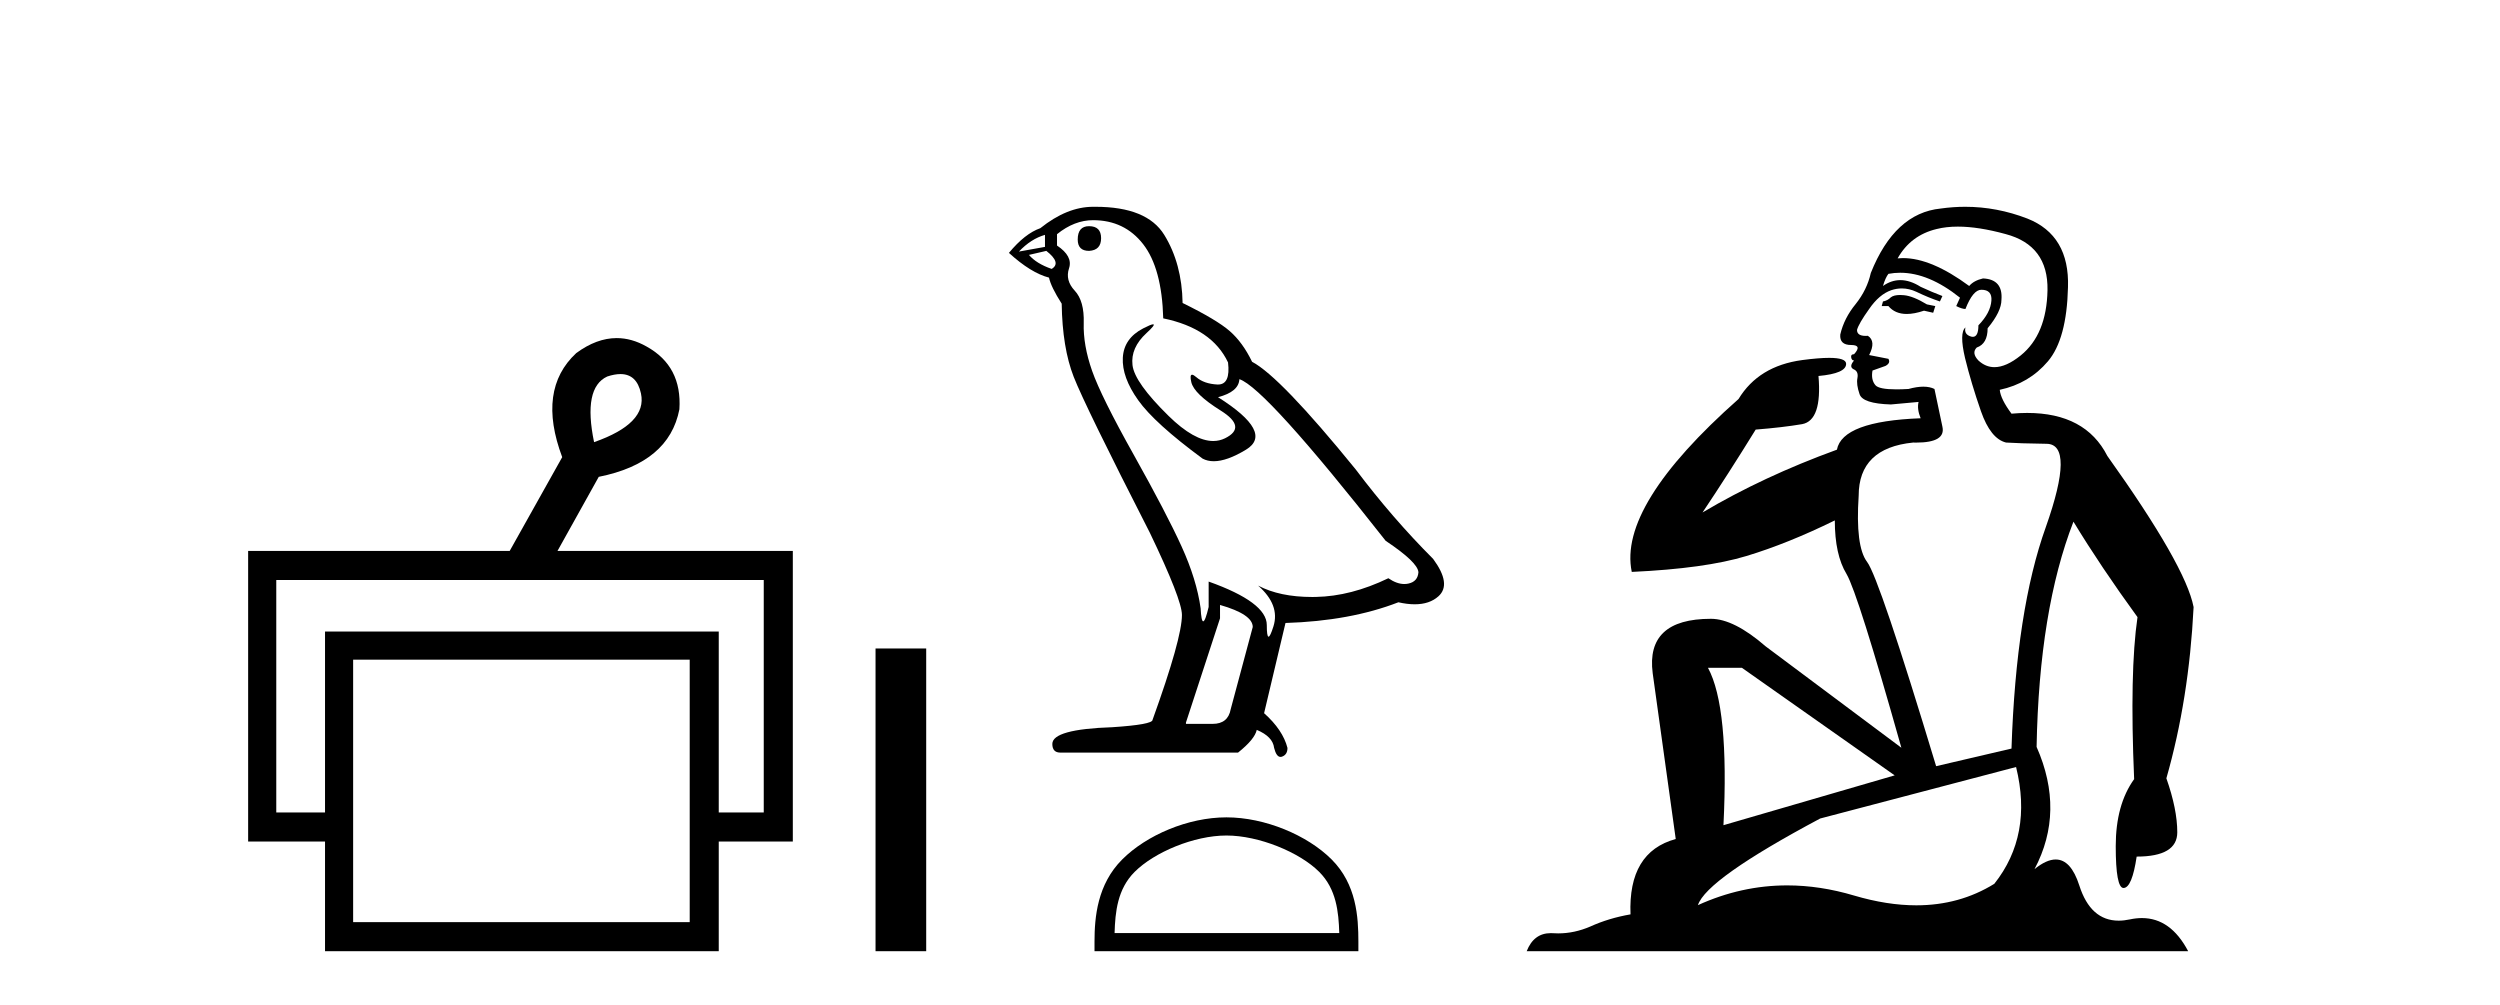 <?xml version='1.0' encoding='UTF-8' standalone='yes'?><svg xmlns='http://www.w3.org/2000/svg' xmlns:xlink='http://www.w3.org/1999/xlink' width='102.0' height='41.0' ><path d='M 25.314 15.262 Q 25.982 15.262 26.151 16.051 Q 26.418 17.275 24.238 18.04 Q 23.779 15.821 24.774 15.362 Q 25.076 15.262 25.314 15.262 ZM 31.161 23.663 L 31.161 33.148 L 29.325 33.148 L 29.325 25.766 L 13.261 25.766 L 13.261 33.148 L 11.272 33.148 L 11.272 23.663 ZM 28.14 26.914 L 28.14 37.624 L 14.408 37.624 L 14.408 26.914 ZM 25.16 13.794 Q 24.342 13.794 23.511 14.406 Q 21.905 15.898 22.938 18.652 L 20.796 22.477 L 10.124 22.477 L 10.124 34.334 L 13.261 34.334 L 13.261 38.809 L 29.325 38.809 L 29.325 34.334 L 32.347 34.334 L 32.347 22.477 L 22.746 22.477 L 24.429 19.455 Q 27.298 18.881 27.719 16.701 Q 27.834 14.942 26.38 14.138 Q 25.774 13.794 25.16 13.794 Z' style='fill:#000000;stroke:none' /><path d='M 35.722 26.458 L 35.722 38.809 L 37.789 38.809 L 37.789 26.458 Z' style='fill:#000000;stroke:none' /><path d='M 44.434 9.228 Q 43.971 9.228 43.971 9.773 Q 43.971 10.236 44.434 10.236 Q 44.925 10.209 44.925 9.718 Q 44.925 9.228 44.434 9.228 ZM 42.635 9.582 L 42.635 10.073 L 41.572 10.264 Q 42.063 9.746 42.635 9.582 ZM 42.69 10.236 Q 43.317 10.727 42.908 10.972 Q 42.281 10.754 41.981 10.4 L 42.69 10.236 ZM 44.598 8.983 Q 45.879 8.983 46.642 9.964 Q 47.405 10.945 47.46 12.989 Q 49.449 13.398 50.104 14.788 Q 50.21 15.688 49.698 15.688 Q 49.683 15.688 49.668 15.688 Q 49.122 15.66 48.809 15.388 Q 48.695 15.289 48.637 15.289 Q 48.535 15.289 48.605 15.592 Q 48.714 16.069 49.804 16.751 Q 50.894 17.432 49.981 17.882 Q 49.754 17.993 49.499 17.993 Q 48.723 17.993 47.678 16.969 Q 46.288 15.606 46.206 14.897 Q 46.124 14.189 46.778 13.589 Q 47.167 13.232 47.046 13.232 Q 46.963 13.232 46.642 13.398 Q 45.852 13.807 45.811 14.597 Q 45.77 15.388 46.438 16.328 Q 47.105 17.268 49.068 18.713 Q 49.269 18.818 49.522 18.818 Q 50.061 18.818 50.84 18.345 Q 51.984 17.65 49.695 16.205 Q 50.54 15.987 50.567 15.47 Q 51.63 15.824 56.536 22.066 Q 57.844 22.938 57.872 23.347 Q 57.844 23.728 57.463 23.81 Q 57.381 23.828 57.297 23.828 Q 56.988 23.828 56.645 23.592 Q 55.119 24.328 53.688 24.355 Q 53.613 24.357 53.539 24.357 Q 52.208 24.357 51.33 23.892 L 51.33 23.892 Q 52.23 24.682 51.957 25.554 Q 51.825 25.977 51.757 25.977 Q 51.685 25.977 51.685 25.5 Q 51.685 24.573 49.313 23.728 L 49.313 24.764 Q 49.174 25.35 49.091 25.35 Q 49.013 25.35 48.986 24.818 Q 48.823 23.646 48.209 22.297 Q 47.596 20.948 46.261 18.563 Q 44.925 16.178 44.557 15.129 Q 44.189 14.079 44.216 13.18 Q 44.244 12.281 43.848 11.858 Q 43.453 11.436 43.617 10.945 Q 43.78 10.454 43.126 10.018 L 43.126 9.555 Q 43.835 8.983 44.598 8.983 ZM 49.777 24.682 Q 51.112 25.064 51.112 25.582 L 50.213 28.934 Q 50.104 29.534 49.477 29.534 L 48.387 29.534 L 48.387 29.479 L 49.777 25.227 L 49.777 24.682 ZM 44.696 8.437 Q 44.647 8.437 44.598 8.437 Q 43.535 8.437 42.445 9.31 Q 41.818 9.528 41.164 10.318 Q 42.063 11.136 42.799 11.327 Q 42.881 11.708 43.317 12.39 Q 43.344 14.189 43.807 15.374 Q 44.271 16.56 46.915 21.739 Q 48.223 24.464 48.223 25.091 Q 48.223 26.045 47.024 29.37 Q 47.024 29.561 45.388 29.67 Q 42.935 29.752 42.935 30.352 Q 42.935 30.706 43.262 30.706 L 50.512 30.706 Q 51.194 30.161 51.276 29.779 Q 51.93 30.052 51.984 30.515 Q 52.076 30.882 52.245 30.882 Q 52.277 30.882 52.311 30.869 Q 52.529 30.788 52.529 30.515 Q 52.339 29.779 51.575 29.098 L 52.448 25.418 Q 55.092 25.336 57.054 24.573 Q 57.417 24.655 57.72 24.655 Q 58.326 24.655 58.689 24.328 Q 59.235 23.837 58.471 22.802 Q 56.809 21.139 55.31 19.149 Q 52.23 15.361 51.085 14.761 Q 50.703 13.97 50.172 13.507 Q 49.64 13.044 48.25 12.362 Q 48.223 10.754 47.501 9.582 Q 46.795 8.437 44.696 8.437 Z' style='fill:#000000;stroke:none' /><path d='M 50.039 34.089 C 51.363 34.089 53.021 34.77 53.823 35.572 C 54.524 36.273 54.616 37.204 54.642 38.068 L 45.475 38.068 C 45.501 37.204 45.592 36.273 46.294 35.572 C 47.096 34.77 48.715 34.089 50.039 34.089 ZM 50.039 33.348 C 48.468 33.348 46.778 34.074 45.787 35.065 C 44.771 36.081 44.656 37.418 44.656 38.419 L 44.656 38.809 L 55.422 38.809 L 55.422 38.419 C 55.422 37.418 55.346 36.081 54.33 35.065 C 53.339 34.074 51.61 33.348 50.039 33.348 Z' style='fill:#000000;stroke:none' /><path d='M 77.523 12.036 Q 77.269 12.036 77.149 12.129 Q 77.013 12.266 76.825 12.3 L 76.774 12.488 L 77.047 12.488 Q 77.317 12.81 77.795 12.81 Q 78.103 12.81 78.499 12.676 L 78.874 12.761 L 78.96 12.488 L 78.618 12.419 Q 78.055 12.078 77.679 12.044 Q 77.595 12.036 77.523 12.036 ZM 79.882 9.246 Q 80.721 9.246 81.829 9.55 Q 83.572 10.011 83.538 11.839 Q 83.503 13.649 82.444 14.503 Q 81.851 14.98 81.373 14.98 Q 81.013 14.98 80.719 14.708 Q 80.429 14.401 80.651 14.179 Q 81.095 14.025 81.095 13.393 Q 81.659 12.71 81.659 12.232 Q 81.727 11.395 80.907 11.36 Q 80.531 11.446 80.343 11.668 Q 78.8 10.53 77.641 10.53 Q 77.53 10.53 77.423 10.541 L 77.423 10.541 Q 77.952 9.601 79.011 9.345 Q 79.402 9.246 79.882 9.246 ZM 77.528 11.128 Q 78.695 11.128 79.968 12.146 L 79.814 12.488 Q 80.053 12.607 80.19 12.607 Q 80.497 11.822 80.839 11.822 Q 81.283 11.822 81.249 12.266 Q 81.215 12.761 80.719 13.274 Q 80.719 13.743 80.491 13.743 Q 80.462 13.743 80.429 13.735 Q 80.121 13.649 80.19 13.359 L 80.19 13.359 Q 79.933 13.581 80.173 14.606 Q 80.429 15.648 80.822 16.775 Q 81.215 17.902 81.847 18.056 Q 82.342 18.09 83.503 18.107 Q 84.665 18.124 83.469 21.506 Q 82.256 24.888 82.069 30.542 L 78.994 31.26 Q 76.671 23.573 76.176 22.924 Q 75.697 22.292 75.834 20.225 Q 75.834 18.278 78.055 18.056 Q 78.119 18.058 78.18 18.058 Q 79.397 18.058 79.25 17.407 Q 79.114 16.741 78.926 15.87 Q 78.738 15.776 78.473 15.776 Q 78.208 15.776 77.867 15.87 Q 77.593 15.886 77.374 15.886 Q 76.661 15.886 76.517 15.716 Q 76.329 15.494 76.398 15.118 L 76.927 14.93 Q 77.149 14.811 77.047 14.64 L 76.261 14.486 Q 76.551 13.923 76.21 13.701 Q 76.16 13.704 76.117 13.704 Q 75.766 13.704 75.766 13.461 Q 75.834 13.205 76.261 12.607 Q 76.671 12.01 77.166 11.839 Q 77.38 11.768 77.593 11.768 Q 77.892 11.768 78.191 11.907 Q 78.687 12.146 79.148 12.3 L 79.25 12.078 Q 78.84 11.924 78.362 11.702 Q 77.93 11.429 77.534 11.429 Q 77.163 11.429 76.825 11.668 Q 76.927 11.326 77.047 11.173 Q 77.285 11.128 77.528 11.128 ZM 71.069 27.246 L 77.303 31.635 L 70.317 33.668 Q 70.556 28.851 69.685 27.246 ZM 82.256 31.294 Q 82.94 34.078 81.368 36.059 Q 79.95 36.937 78.185 36.937 Q 76.995 36.937 75.646 36.538 Q 74.256 36.124 72.917 36.124 Q 71.047 36.124 69.275 36.93 Q 69.617 35.871 74.263 33.395 L 82.256 31.294 ZM 80.181 8.437 Q 79.685 8.437 79.182 8.508 Q 77.303 8.696 76.329 11.138 Q 76.176 11.822 75.714 12.402 Q 75.236 12.983 75.083 13.649 Q 75.048 14.076 75.527 14.076 Q 75.988 14.076 75.646 14.452 Q 75.51 14.452 75.527 14.572 Q 75.544 14.708 75.646 14.708 Q 75.424 14.965 75.629 15.067 Q 75.834 15.152 75.783 15.426 Q 75.732 15.682 75.868 16.075 Q 75.988 16.468 77.149 16.502 L 78.277 16.399 L 78.277 16.399 Q 78.208 16.69 78.362 17.065 Q 75.168 17.185 74.946 18.347 Q 71.94 19.44 69.463 20.909 Q 70.505 19.354 71.632 17.527 Q 72.725 17.441 73.528 17.305 Q 74.348 17.151 74.194 15.34 Q 75.322 15.238 75.322 14.845 Q 75.322 14.601 74.629 14.601 Q 74.207 14.601 73.528 14.691 Q 71.752 14.93 70.932 16.28 Q 66.013 20.635 66.576 23.334 Q 69.565 23.197 71.256 22.685 Q 72.947 22.173 74.86 21.233 Q 74.86 22.634 75.339 23.42 Q 75.8 24.205 77.576 30.508 L 72.042 26.374 Q 70.744 25.247 69.805 25.247 Q 67.14 25.247 67.43 27.468 L 68.37 34.232 Q 66.423 34.761 66.525 37.306 Q 65.637 37.46 64.885 37.802 Q 64.236 38.082 63.574 38.082 Q 63.47 38.082 63.365 38.075 Q 63.318 38.072 63.273 38.072 Q 62.578 38.072 62.289 38.809 L 89.277 38.809 Q 88.565 37.457 87.391 37.457 Q 87.156 37.457 86.902 37.511 Q 86.66 37.563 86.442 37.563 Q 85.295 37.563 84.836 36.128 Q 84.496 35.067 83.873 35.067 Q 83.493 35.067 83.008 35.461 Q 84.255 33.104 83.093 30.474 Q 83.196 24.888 84.597 21.284 Q 85.707 23.112 87.21 25.179 Q 86.885 27.399 87.073 31.789 Q 86.322 32.831 86.322 34.522 Q 86.322 36.23 86.64 36.23 Q 86.643 36.23 86.646 36.23 Q 86.988 36.213 87.176 34.949 Q 88.833 34.949 88.833 33.958 Q 88.833 33.019 88.388 31.755 Q 89.311 28.527 89.499 24.769 Q 89.174 23.078 85.98 18.603 Q 85.088 16.848 82.709 16.848 Q 82.401 16.848 82.069 16.878 Q 81.624 16.28 81.59 15.904 Q 82.786 15.648 83.555 14.742 Q 84.323 13.837 84.374 11.719 Q 84.443 9.601 82.718 8.918 Q 81.472 8.437 80.181 8.437 Z' style='fill:#000000;stroke:none' /></svg>